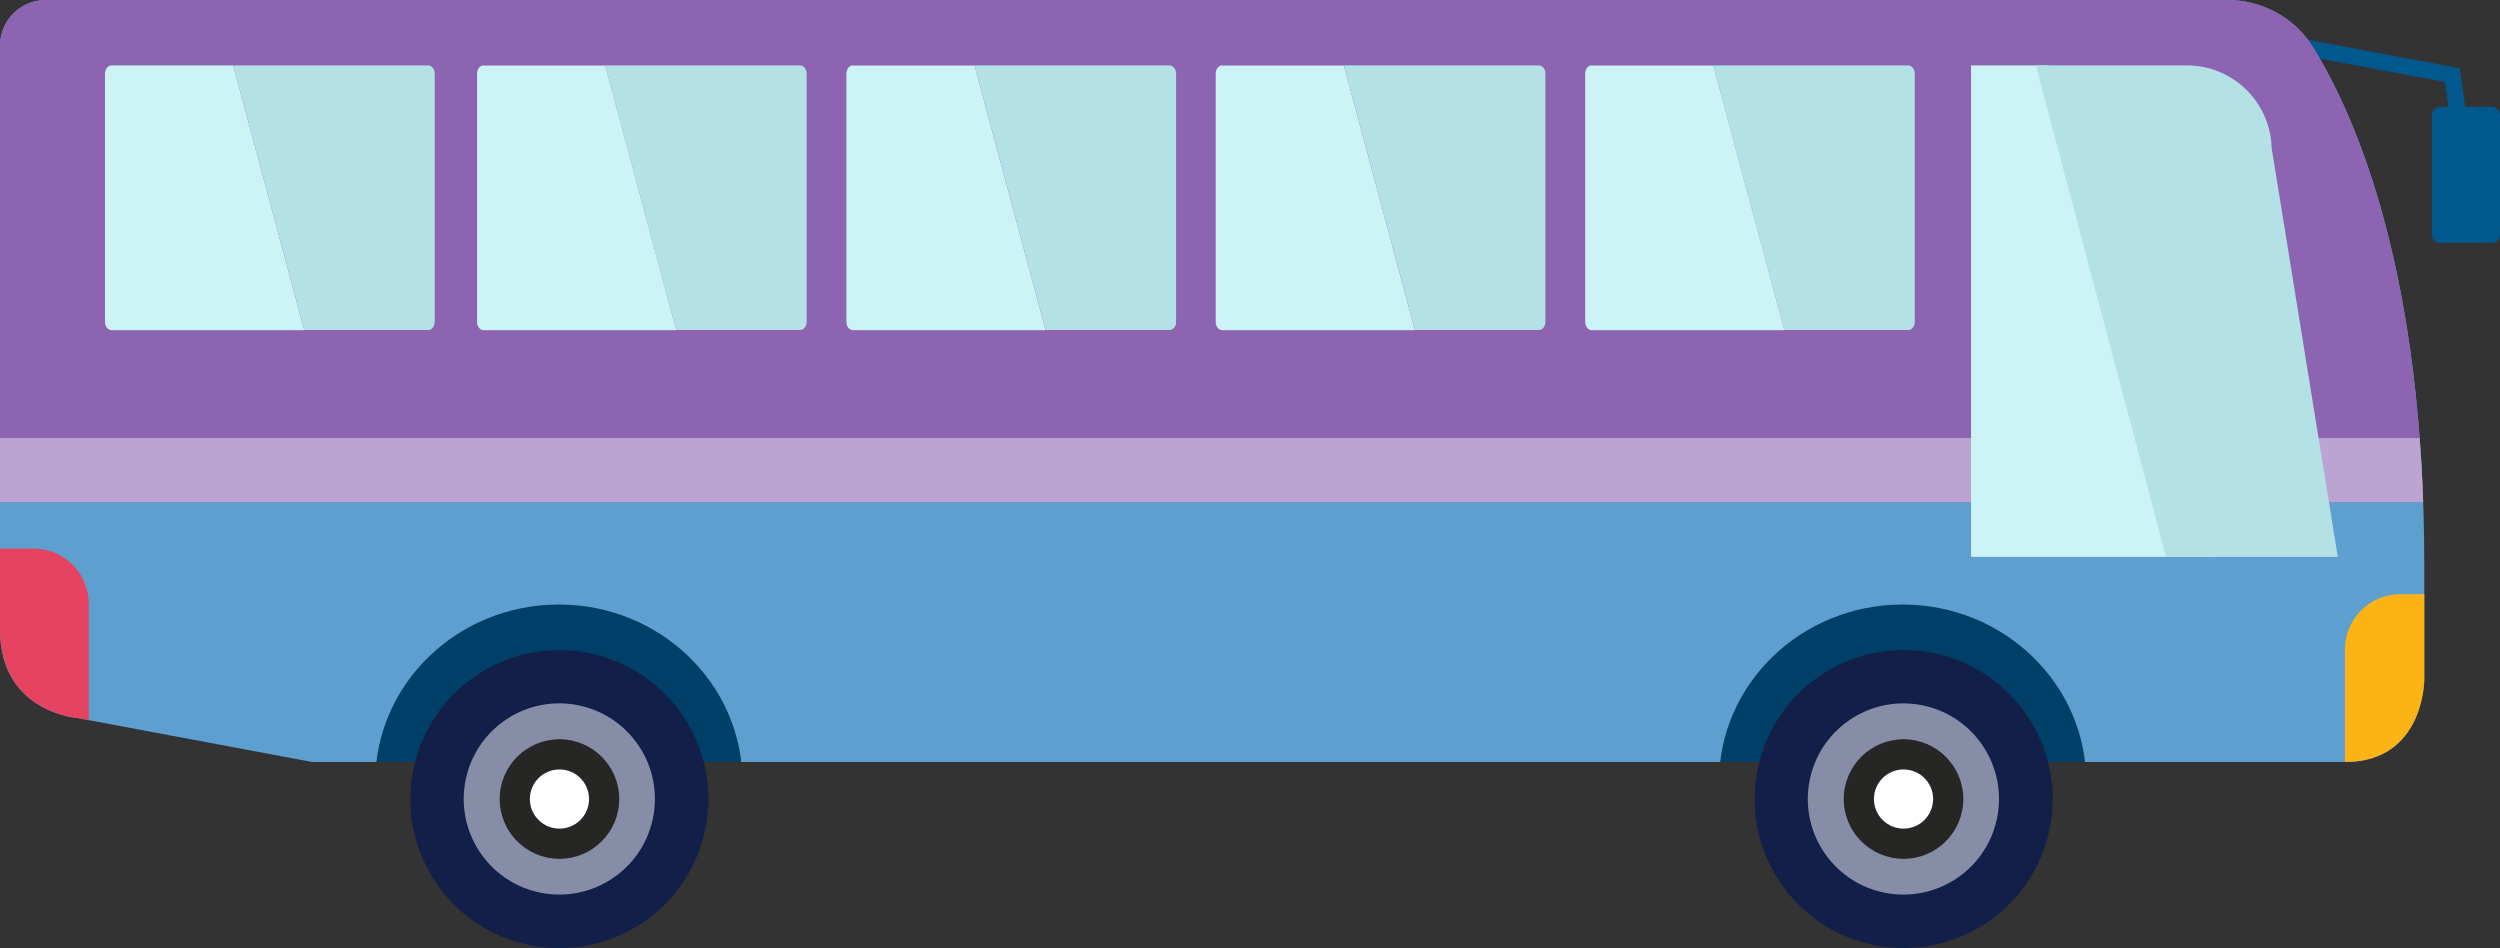 <?xml version="1.0" encoding="UTF-8"?>
<svg id="Layer_2" xmlns="http://www.w3.org/2000/svg" xmlns:xlink="http://www.w3.org/1999/xlink" viewBox="0 0 164.76 62.49">
  <rect x="0" y="0" width="164.76" height="62.49" fill="#333333" stroke="none"/>
  <defs>
    <style>
      .cls-1 {
        fill: #5da0d0;
      }

      .cls-2 {
        fill: #bba4d1;
      }

      .cls-3 {
        fill: #fff;
      }

      .cls-4 {
        fill: #b3e1e6;
      }

      .cls-5 {
        fill: #878da7;
      }

      .cls-6 {
        fill: #ccf3f5;
      }

      .cls-7 {
        fill: #262625;
      }

      .cls-8 {
        fill: #121f48;
      }

      .cls-9 {
        fill: #00588f;
      }

      .cls-10 {
        fill: #8c64b1;
      }

      .cls-11 {
        fill: #fcb316;
      }

      .cls-12 {
        fill: #e54360;
      }

      .cls-13 {
        fill: #004068;
      }

      .cls-14 {
        clip-path: url(#clippath);
      }
    </style>
    <clipPath id="clippath">
      <path class="cls-1" d="M152.4,3.06c-1.2-1.92-3.34-3.06-5.61-3.06H3.01C1.35,0,0,1.35,0,3.01v38.48c0,5.43,5.04,5.82,5.04,5.82l15.54,2.91h133.96c5.23,0,5.23-5.43,5.23-5.43v-7.56c0-19.28-4.5-29.56-7.36-34.16Z"/>
    </clipPath>
  </defs>
  <g id="Foreground">
    <g>
      <path class="cls-9" d="M164.22,7.04h-1.76l-.35-2.54-11.18-2.1-.23,1.06,10.43,1.94.23,1.64h-.54c-.3,0-.54.24-.54.54v7.89c0,.3.24.54.54.54h3.4c.3,0,.54-.24.54-.54v-7.89c0-.3-.24-.54-.54-.54Z"/>
      <g>
        <path class="cls-1" d="M152.4,3.06c-1.2-1.92-3.34-3.06-5.61-3.06H3.01C1.35,0,0,1.35,0,3.01v38.48c0,5.43,5.04,5.82,5.04,5.82l15.54,2.91h133.96c5.23,0,5.23-5.43,5.23-5.43v-7.56c0-19.28-4.5-29.56-7.36-34.16Z"/>
        <g class="cls-14">
          <g>
            <path class="cls-12" d="M-3.01,47.84H5.85s0-8.04,0-8.04c0-2.02-1.63-3.65-3.65-3.65H-3.01s0,11.69,0,11.69Z"/>
            <path class="cls-11" d="M163.4,50.85h-8.86v-8.04c0-2.02,1.63-3.65,3.65-3.65h5.21v11.69Z"/>
            <polygon class="cls-10" points="170.32 -12.92 -8.82 -12.92 -2.34 33.11 170.32 33.11 170.32 -12.92"/>
            <rect class="cls-2" x="-5.87" y="28.87" width="176.19" height="4.23"/>
          </g>
          <path class="cls-13" d="M137.48,51.54h-24.19c0-6.46,5.42-11.7,12.1-11.7s12.1,5.24,12.1,11.7Z"/>
          <path class="cls-13" d="M48.92,51.54h-24.19c0-6.46,5.42-11.7,12.1-11.7s12.1,5.24,12.1,11.7Z"/>
        </g>
      </g>
      <polygon class="cls-6" points="129.9 4.31 129.9 36.7 145.94 36.7 135.01 4.31 129.9 4.31"/>
      <path class="cls-4" d="M144.12,4.31h-9.95l8.58,32.39h11.32l-4.36-26.95c-.08-3.03-2.56-5.44-5.59-5.44Z"/>
      <g>
        <path class="cls-6" d="M80.55,4.31c-.24,0-.43.24-.43.54v16.37c0,.3.2.54.43.54h12.7l-4.68-17.44h-8.02Z"/>
        <path class="cls-4" d="M101.42,4.31h-12.85l4.68,17.44h8.17c.24,0,.43-.24.43-.54V4.85c0-.3-.2-.54-.43-.54Z"/>
      </g>
      <g>
        <path class="cls-6" d="M104.9,4.31c-.24,0-.43.24-.43.54v16.37c0,.3.2.54.43.54h12.7l-4.68-17.44h-8.02Z"/>
        <path class="cls-4" d="M125.76,4.31h-12.85l4.68,17.44h8.17c.24,0,.43-.24.43-.54V4.85c0-.3-.2-.54-.43-.54Z"/>
      </g>
      <g>
        <path class="cls-6" d="M31.87,4.31c-.24,0-.43.24-.43.54v16.37c0,.3.2.54.43.54h12.7l-4.68-17.44h-8.02Z"/>
        <path class="cls-4" d="M52.73,4.31h-12.85l4.68,17.44h8.17c.24,0,.43-.24.43-.54V4.85c0-.3-.2-.54-.43-.54Z"/>
      </g>
      <g>
        <path class="cls-6" d="M7.35,4.31c-.24,0-.43.24-.43.54v16.37c0,.3.2.54.43.54h12.7L15.37,4.31H7.35Z"/>
        <path class="cls-4" d="M28.22,4.31h-12.85l4.68,17.44h8.17c.24,0,.43-.24.43-.54V4.85c0-.3-.2-.54-.43-.54Z"/>
      </g>
      <g>
        <path class="cls-6" d="M56.21,4.31c-.24,0-.43.24-.43.54v16.37c0,.3.2.54.43.54h12.7l-4.68-17.44h-8.02Z"/>
        <path class="cls-4" d="M77.08,4.31h-12.85l4.68,17.44h8.17c.24,0,.43-.24.43-.54V4.85c0-.3-.2-.54-.43-.54Z"/>
      </g>
      <g>
        <circle class="cls-8" cx="125.45" cy="52.66" r="9.82" transform="translate(49.06 165.24) rotate(-78.61)"/>
        <circle class="cls-5" cx="125.45" cy="52.66" r="6.3" transform="translate(53.14 167.91) rotate(-80.67)"/>
        <circle class="cls-7" cx="125.45" cy="52.66" r="3.94"/>
        <circle class="cls-3" cx="125.45" cy="52.66" r="1.95"/>
      </g>
      <g>
        <circle class="cls-8" cx="36.87" cy="52.66" r="9.82" transform="translate(-22.04 78.41) rotate(-78.61)"/>
        <circle class="cls-5" cx="36.87" cy="52.66" r="6.3" transform="translate(-21.08 80.5) rotate(-80.67)"/>
        <circle class="cls-7" cx="36.87" cy="52.66" r="3.94"/>
        <circle class="cls-3" cx="36.87" cy="52.66" r="1.95"/>
      </g>
    </g>
  </g>
</svg>